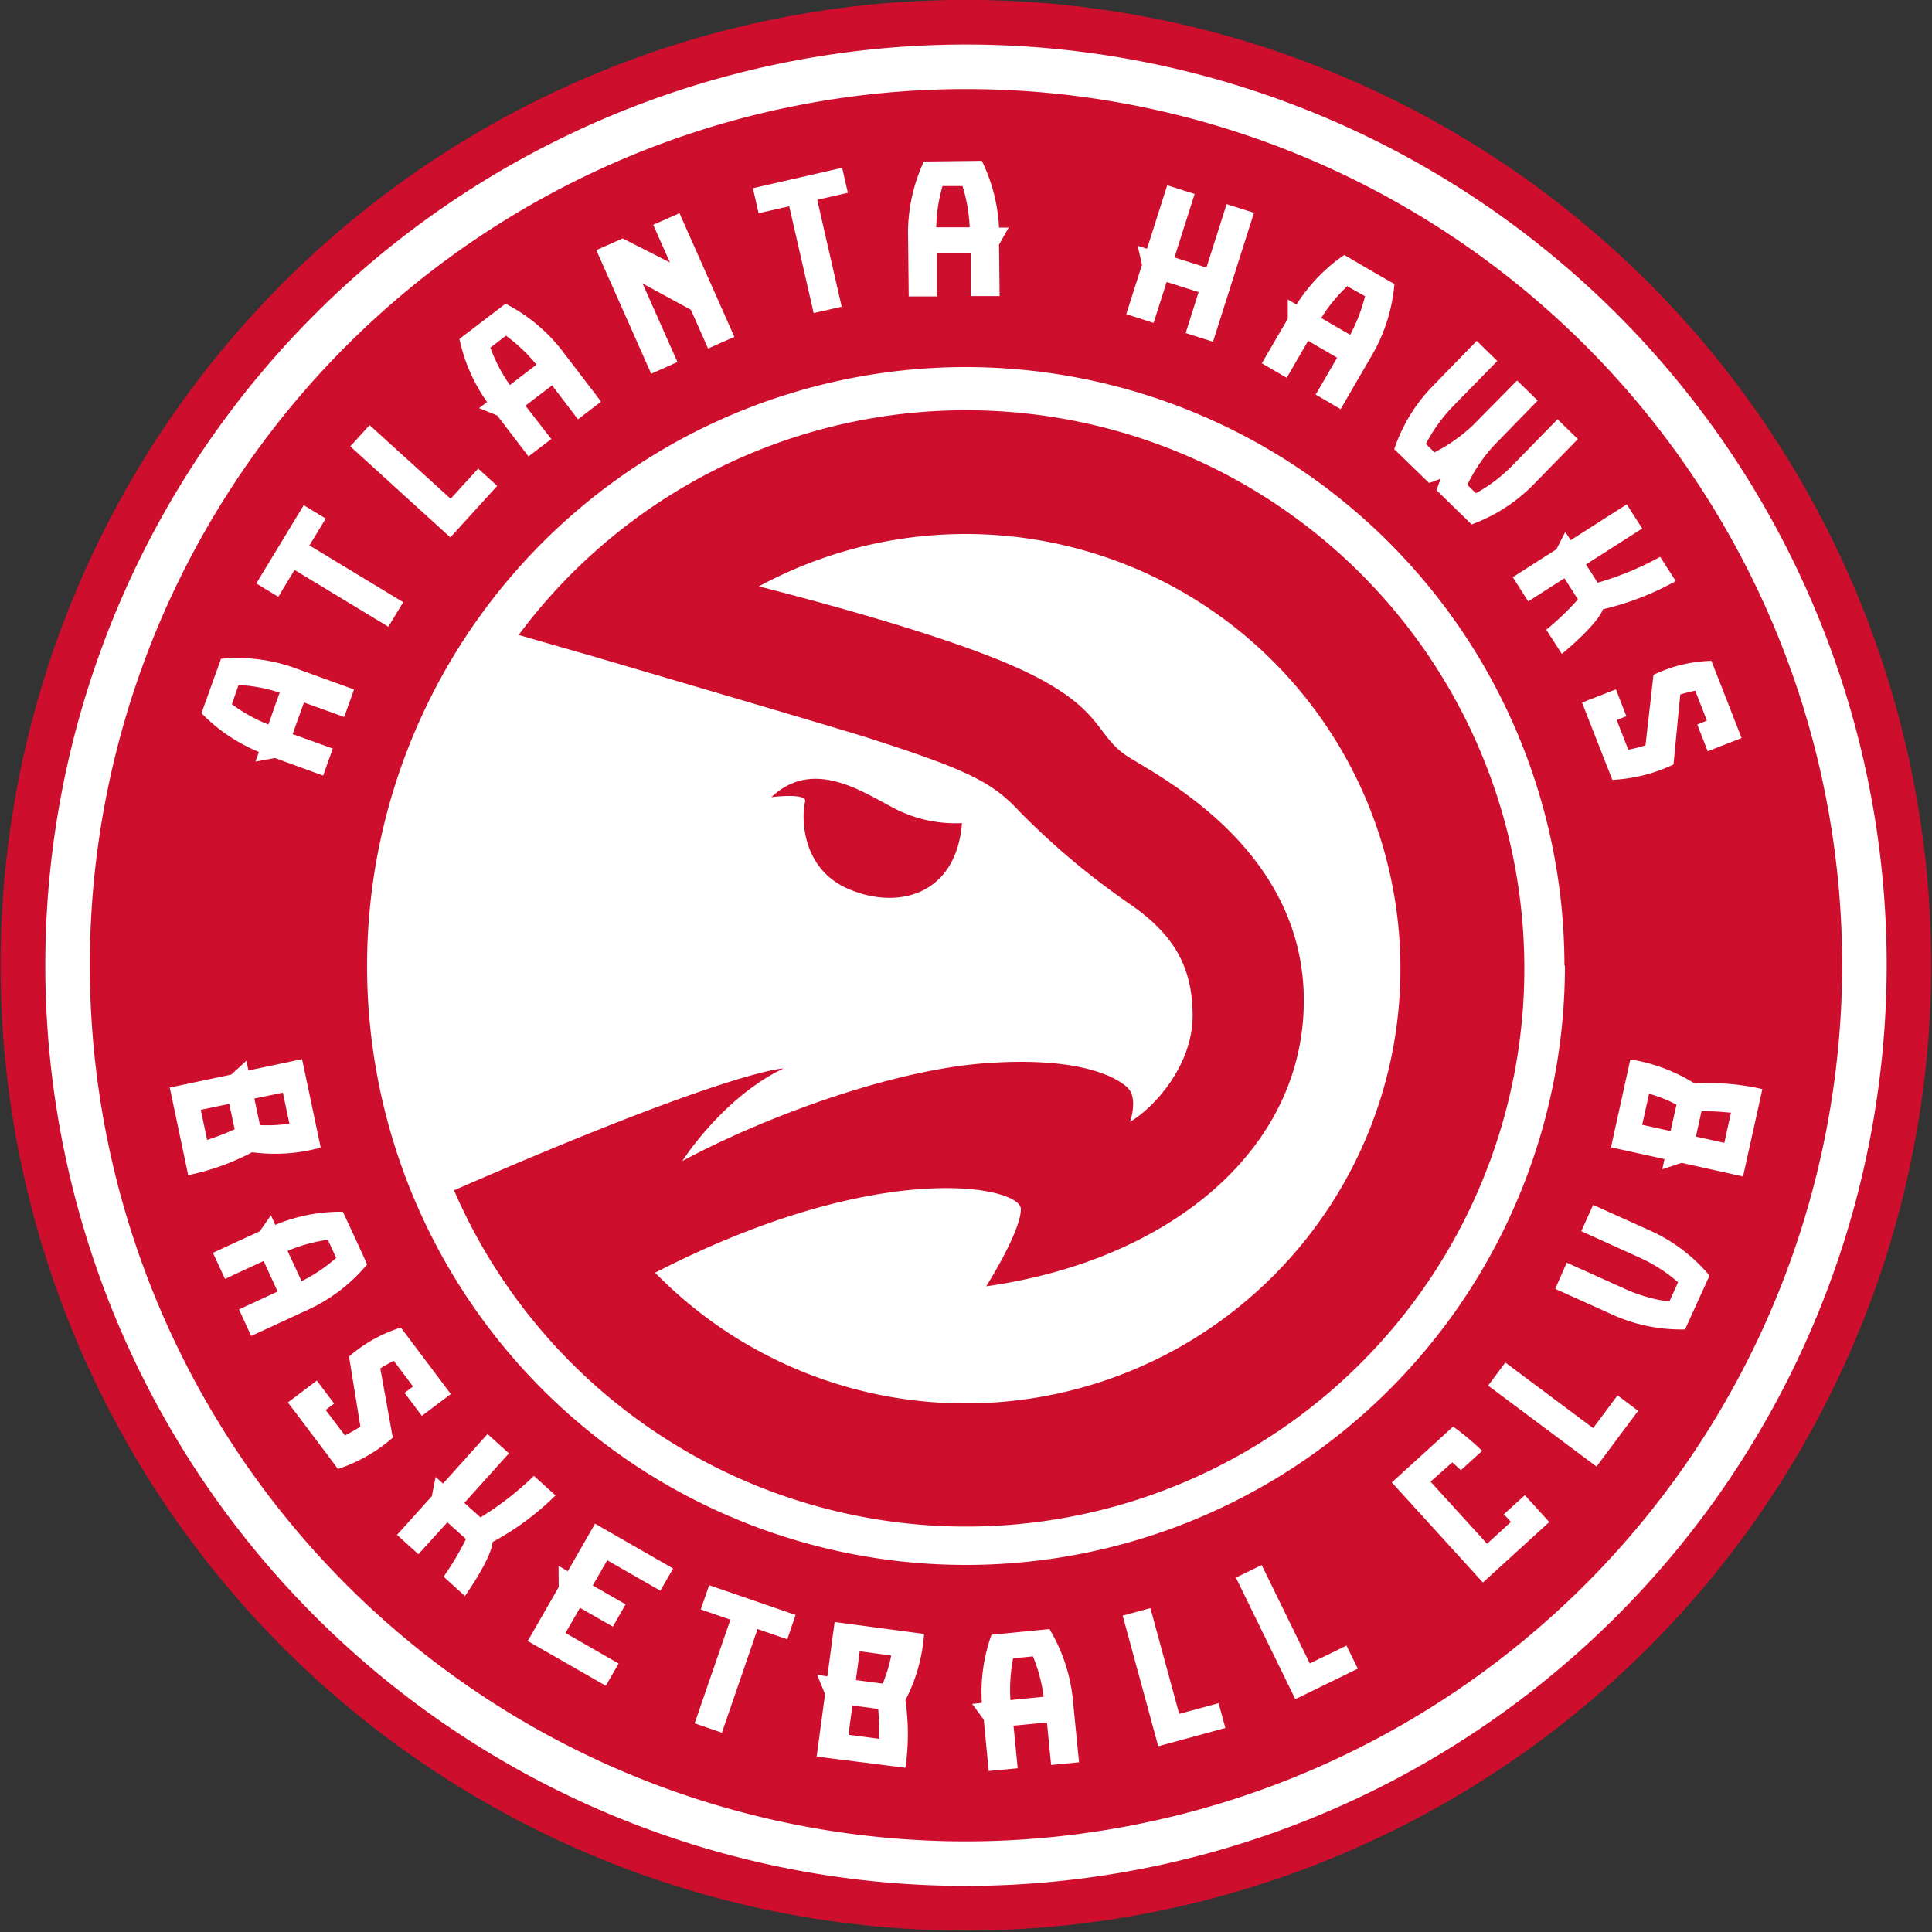 <svg xmlns="http://www.w3.org/2000/svg" id="Layer_1" data-name="Layer 1" viewBox="0 0 200 200"><rect x="0" y="0" width="200" height="200" fill="#333333" stroke="none"/><defs><style>.cls-1{fill:#ce0e2d;}.cls-2{fill:#fff;}</style></defs><title>Team_Logos</title><g id="ATHK"><path class="cls-1" d="M100,199.85a99.93,99.93,0,1,1,99.92-99.93A100,100,0,0,1,100,199.85Z"></path><path class="cls-2" d="M100,195.23a95.31,95.31,0,1,1,95.31-95.31A95.41,95.41,0,0,1,100,195.23Z"></path><path class="cls-1" d="M100,190.62a90.7,90.7,0,1,1,90.7-90.7,90.8,90.8,0,0,1-90.7,90.7Z"></path><polygon class="cls-2" points="67.62 23.27 69.35 27.17 64.45 24.68 61.73 25.89 67.41 38.69 70.13 37.48 66.52 29.35 71.52 32.07 73.3 36.08 76.02 34.87 70.34 22.07 67.62 23.27 67.62 23.27"></polygon><polygon class="cls-2" points="126.98 21.13 124.89 27.7 121.58 26.65 123.67 20.08 120.83 19.18 118.74 25.75 117.77 25.44 118.22 27.41 116.59 32.52 119.42 33.43 120.77 29.19 124.08 30.24 122.74 34.48 125.57 35.38 129.81 22.03 126.98 21.13 126.98 21.13"></polygon><path class="cls-2" d="M173.47,60.15l-1.61-2.51a31.21,31.21,0,0,1-6.47,2.68l-1.21-1.89L170,54.71l-1.6-2.5-5.81,3.71-.55-.86-.92,1.8-4.52,2.89,1.6,2.51,3.75-2.4,1.4,2.19a29.33,29.33,0,0,1-3.28,3.14l1.61,2.5c.9-.73,3.72-3.19,4.26-4.62a29,29,0,0,0,7.54-2.92Z"></path><path class="cls-2" d="M177.17,68.41a14.68,14.68,0,0,0-6,1.45l-.83,7.3a17.16,17.16,0,0,1-1.78.45l-1.2-3.07,1-.4-1.08-2.78-3.51,1.37,3.14,8a16.64,16.64,0,0,0,6.33-1.59h0l.7-7.25c.5-.15,1-.28,1.55-.39l1.21,3.1-1,.4,1.08,2.77,3.51-1.37-3.13-8Z"></path><polygon class="cls-2" points="26.53 60.4 28.81 61.78 30.49 59 40.2 64.88 41.74 62.34 32.03 56.46 33.72 53.68 31.44 52.3 26.53 60.4 26.53 60.4"></polygon><polygon class="cls-2" points="77.94 19.48 78.53 22.07 81.7 21.35 84.23 32.41 87.13 31.75 84.6 20.68 87.77 19.96 87.18 17.37 77.94 19.48 77.94 19.48"></polygon><polygon class="cls-2" points="38.26 44.01 36.26 46.21 46.62 55.63 51.47 50.3 49.5 48.51 46.65 51.63 38.26 44.01 38.26 44.01"></polygon><path class="cls-2" d="M24,72.9l.7-2a16.92,16.92,0,0,1,4.25.8L27.78,75A16.76,16.76,0,0,1,24,72.9Zm12.62-1.54-6.39-2.31a17.56,17.56,0,0,0-7.36-.85c0,.07-1.95,5.39-2,5.64a17.56,17.56,0,0,0,5.93,4l-.35,1,2-.37,5,1.82,1-2.8-4.16-1.5,1.18-3.27,4.16,1.5,1-2.79Z"></path><path class="cls-2" d="M139.52,29.66l1.79,1a17.33,17.33,0,0,1-1.54,4l-3-1.74a16.62,16.62,0,0,1,2.75-3.34Zm-.74,12.7,3.41-5.88a17.57,17.57,0,0,0,2.16-7.09c-.07,0-5-2.88-5.19-3a17.74,17.74,0,0,0-4.95,5.14l-.9-.53v2l-2.69,4.61,2.58,1.5,2.22-3.83,3,1.75-2.22,3.82,2.57,1.5Z"></path><path class="cls-2" d="M50.74,36l1.64-1.25a17.11,17.11,0,0,1,3.15,3l-2.75,2.11a16.62,16.62,0,0,1-2-3.82Zm11.45,5.53-4.13-5.4a17.5,17.5,0,0,0-5.73-4.69l-4.77,3.65a17.65,17.65,0,0,0,2.86,6.53l-.83.63,1.88.76,3.24,4.24,2.36-1.8L54.39,42l2.76-2.11,2.68,3.52,2.36-1.81Z"></path><path class="cls-2" d="M100.38,23.53l-3.46,0a16.32,16.32,0,0,1,.65-4.27l2.07,0a16.79,16.79,0,0,1,.74,4.25ZM97,30.65l0-4.42,3.48,0,0,4.42,3,0-.06-5.33,1-1.76h-1a17.78,17.78,0,0,0-1.78-6.91l-6,.07A17.55,17.55,0,0,0,94,23.89l.07,6.8,3,0Z"></path><path class="cls-2" d="M161.21,43.43l-4.52,4.63a16.41,16.41,0,0,1-3.9,3l-.89-.87a17,17,0,0,1,2.68-4l4.6-4.72-2.13-2.08L152.5,44a17.12,17.12,0,0,1-4,2.83l-.89-.87a16.44,16.44,0,0,1,2.9-4L155,37.37l-2.13-2.08-4.71,4.84a17.21,17.21,0,0,0-3.83,6.37L147.94,50q.62-.21,1.2-.45c-.15.39-.3.79-.42,1.2l3.62,3.54a17.38,17.38,0,0,0,6.28-4l4.72-4.83-2.13-2.08Z"></path><path class="cls-2" d="M41.51,137.43a15,15,0,0,0-5.38,3l1.18,7.26c-.52.32-1.05.63-1.6.91l-2-2.64.88-.66-1.79-2.38-3,2.26s5,6.6,5.18,6.89a16.62,16.62,0,0,0,5.68-3.24h0l-1.29-7.17c.45-.28.91-.55,1.39-.79l2,2.66-.88.66,1.79,2.38,3-2.26-5.18-6.89Z"></path><polygon class="cls-2" points="73.41 164.1 72.54 166.61 75.61 167.67 71.91 178.4 74.73 179.37 78.42 168.64 81.5 169.7 82.36 167.18 73.41 164.1 73.41 164.1"></polygon><path class="cls-2" d="M20.78,114.89l2.95-.62.56,2.63A24.38,24.38,0,0,1,21.44,118l-.66-3.13Zm8.5-1.79.68,3.22a15.64,15.64,0,0,1-3.05.15l-.58-2.75,3-.62Zm3.91,5.65-1.92-9.11-5.55,1.17-.22-1-1.56,1.43-6.37,1.34s1.79,8.48,1.91,9.07a24.58,24.58,0,0,0,6.62-2.37,17.86,17.86,0,0,0,7.09-.48Z"></path><polygon class="cls-2" points="68.36 164.67 69.68 162.37 61.6 157.73 58.78 162.65 57.82 162.1 57.84 164.29 54.63 169.88 62.71 174.51 64.04 172.21 58.54 169.05 60.04 166.44 63.44 168.39 64.76 166.08 61.36 164.13 62.86 161.52 68.36 164.67 68.36 164.67"></polygon><path class="cls-2" d="M155.67,156.74l.74.81-2.47,2.26-5.85-6.43,2.25-2,.89.81,2.2-2a27.57,27.57,0,0,0-3-2.51l-6.35,5.78,9.43,10.36,6.87-6.26-2.53-2.78-2.2,2Z"></path><polygon class="cls-2" points="119.09 166.47 116.22 167.25 119.9 180.77 126.85 178.88 126.15 176.31 122.07 177.42 119.09 166.47 119.09 166.47"></polygon><path class="cls-2" d="M33.94,128.34l.86,1.88a16.54,16.54,0,0,1-3.58,2.41l-1.45-3.14a16.79,16.79,0,0,1,4.17-1.15ZM26,138.3l6.17-2.85A17.49,17.49,0,0,0,38,130.9c0-.07-2.39-5.22-2.51-5.46a17.57,17.57,0,0,0-7,1.36l-.44-1-1.16,1.66-4.85,2.23,1.25,2.7,4-1.85,1.45,3.16-4,1.85L26,138.3Z"></path><path class="cls-2" d="M87.84,179.55l.4-3,2.67.36A26,26,0,0,1,91,180l-3.17-.42ZM89,170.94l3.26.44a15.57,15.57,0,0,1-.88,2.91l-2.78-.37.4-3Zm6.63-1.8-9.23-1.23-.75,5.62-1.06-.15.82,2-.87,6.46L93.73,183a24.37,24.37,0,0,0,0-7,17.58,17.58,0,0,0,1.93-6.85Z"></path><path class="cls-2" d="M178.5,118.31l-2.94-.65.58-2.63a27.93,27.93,0,0,1,3.05.16l-.69,3.12ZM170,116.44l.71-3.22a15.29,15.29,0,0,1,2.84,1.13l-.61,2.74-2.94-.65Zm-1.23-6.77c-.13.61-2,9.1-2,9.1l5.54,1.22-.23,1.05,2-.66,6.36,1.41,2-9.05a24.64,24.64,0,0,0-7-.57,17.79,17.79,0,0,0-6.66-2.5Z"></path><path class="cls-2" d="M104.88,171.67l2.05-.2a16.39,16.39,0,0,1,1.11,4.18l-3.44.34a16.68,16.68,0,0,1,.28-4.32Zm6.82,10.74-.67-6.77a17.63,17.63,0,0,0-2.39-7l-6,.59a17.63,17.63,0,0,0-1,7.05l-1,.11,1.2,1.63.51,5.31,3-.28-.43-4.41,3.46-.33.43,4.4,3-.29Z"></path><polygon class="cls-2" points="155.83 141.05 154.05 143.44 165.27 151.82 169.58 146.05 167.45 144.45 164.92 147.84 155.83 141.05 155.83 141.05"></polygon><polygon class="cls-2" points="130.61 162.01 127.94 163.31 134.09 175.9 140.56 172.74 139.39 170.35 135.59 172.2 130.61 162.01 130.61 162.01"></polygon><path class="cls-2" d="M163.67,127.44l5.89,2.67a16.13,16.13,0,0,1,4.15,2.63l-.9,2a16.22,16.22,0,0,1-4.72-1.37l-5.9-2.66L161,133.42l6.15,2.78a17.33,17.33,0,0,0,7.3,1.42c0-.06,2.4-5.29,2.52-5.57a17.25,17.25,0,0,0-5.89-4.54l-6.16-2.78-1.22,2.71Z"></path><path class="cls-2" d="M57.48,154.78l-2.21-2a31.82,31.82,0,0,1-5.53,4.3l-1.67-1.5,4.61-5.13-2.21-2-4.61,5.13-.76-.69-.4,2-3.6,4,2.21,2,3-3.3,1.93,1.73a29.76,29.76,0,0,1-2.32,3.9l2.21,2c.67-.95,2.74-4.07,2.87-5.6a28.34,28.34,0,0,0,6.5-4.81Z"></path><path class="cls-2" d="M162,99.92A62,62,0,1,1,100,38a62,62,0,0,1,61.95,62Z"></path><path class="cls-1" d="M100,145.28a44.88,44.88,0,0,1-32.18-13.53c23.33-12,37.86-8.93,37.86-6.59s-3.59,8-3.59,8c19-2.69,32.88-14.15,32.88-29.58s-14.45-22.92-18.14-25.21c-3.94-2.46-2.09-5.78-15-10.67-7.88-3-18.94-5.89-23.27-7A45,45,0,1,1,100,145.28Zm0-102.81A57.7,57.7,0,0,0,53.69,65.73l8,2.3h0c5.66,1.67,24.45,7.18,28,8.3,10.26,3.29,13,4.58,15.84,7.67a78,78,0,0,0,11.55,9.67c4.29,3,6.38,6.27,6.38,11.46s-4,9.55-6.48,11c0,0,.9-2.49-.3-3.58s-5-3.19-14.64-2.49S79.4,115.5,70.64,120.18c0,0,4.18-6.58,10.46-9.57,0,0-5.18,0-34.1,12.61a57.78,57.78,0,1,0,53-80.75Z"></path><path class="cls-1" d="M99.53,85.21a13.74,13.74,0,0,1-6.68-1.39c-3.38-1.7-8.56-5.48-13-1.3,0,0,3.79-.49,3.49.5s-.69,6.77,4.48,9,11.16.6,11.76-6.77Z"></path></g></svg>